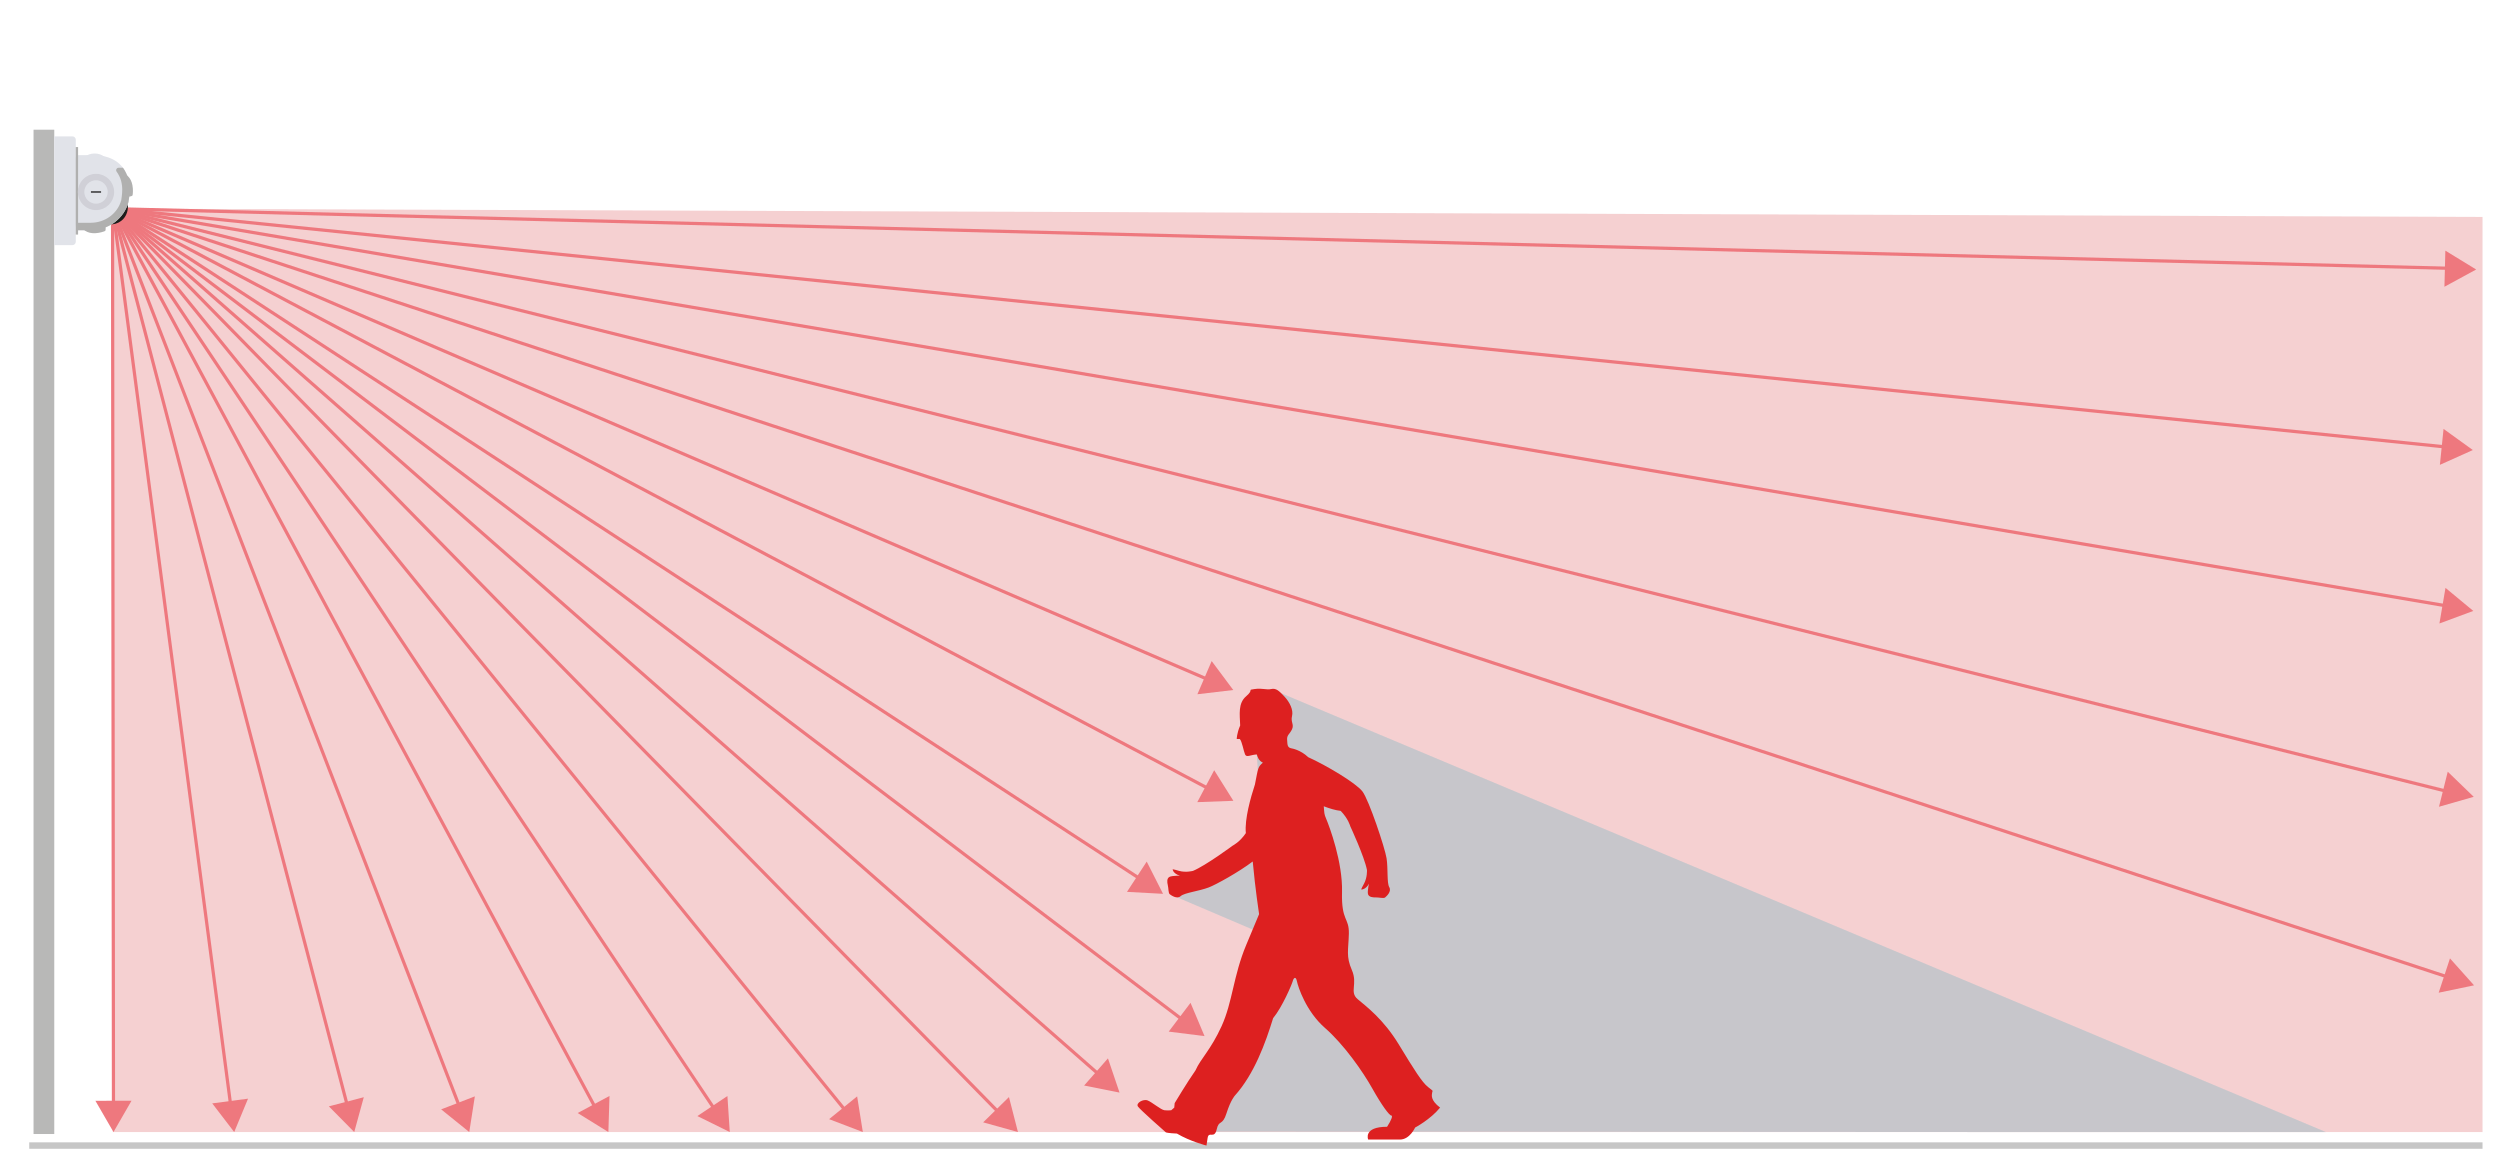 <?xml version="1.0" encoding="utf-8"?>
<!-- Generator: Adobe Illustrator 23.0.1, SVG Export Plug-In . SVG Version: 6.00 Build 0)  -->
<svg version="1.1" id="Слой_1" xmlns="http://www.w3.org/2000/svg" xmlns:xlink="http://www.w3.org/1999/xlink" x="0px" y="0px"
	 width="651.969px" height="304.132px" viewBox="0 0 651.969 304.132"
	 style="enable-background:new 0 0 651.969 304.132;" xml:space="preserve">
<style type="text/css">
	.st0{opacity:0.2;fill:#CF151A;enable-background:new    ;}
	.st1{opacity:0.92;fill:#C3C6CB;enable-background:new    ;}
	.st2{fill:none;stroke:#EE787E;stroke-width:0.841;stroke-miterlimit:10;}
	.st3{fill:#EE787E;}
	.st4{fill:#B8B8B7;}
	.st5{fill:none;stroke:#C6C6C6;stroke-width:1.683;stroke-miterlimit:2.613;}
	.st6{fill:#1D1D1B;}
	.st7{fill:#E1E3E9;}
	.st8{fill:#B0B0AF;}
	.st9{fill:none;stroke:#D0D0D7;stroke-width:1.683;stroke-miterlimit:10;}
	.st10{fill:#5A5A5C;}
	.st11{fill:#DD2020;}
</style>
<polygon class="st0" points="647.411,56.572 647.411,295.222 159.046,295.222 47.38,295.222 
	29.418,295.222 29.418,54.414 "/>
<path class="st1" d="M515.508,295.222h91.059L331.517,179.693c0,0-3.75,10.561-3.999,11.308
	c-0.249,0.747,1.792,28.848,1.792,28.848l-23.501,13.663l25.59,10.921
	l-22.873,50.666L515.508,295.222z"/>
<g>
	<g>
		<line class="st2" x1="119.937" y1="288.898" x2="29.418" y2="54.414"/>
		<g>
			<polygon class="st3" points="115.046,289.308 122.378,295.222 123.835,285.915 			"/>
		</g>
	</g>
</g>
<g>
	<g>
		<line class="st2" x1="90.666" y1="288.663" x2="29.418" y2="54.414"/>
		<g>
			<polygon class="st3" points="85.76,288.521 92.38,295.222 94.874,286.138 			"/>
		</g>
	</g>
</g>
<g>
	<g>
		<line class="st2" x1="60.194" y1="288.501" x2="29.418" y2="54.414"/>
		<g>
			<polygon class="st3" points="55.345,287.748 61.078,295.222 64.685,286.52 			"/>
		</g>
	</g>
</g>
<g>
	<g>
		<line class="st2" x1="155.451" y1="289.249" x2="29.418" y2="54.414"/>
		<g>
			<polygon class="st3" points="150.648,290.262 158.656,295.222 158.95,285.807 			"/>
		</g>
	</g>
</g>
<g>
	<g>
		<line class="st2" x1="186.55" y1="289.585" x2="29.418" y2="54.414"/>
		<g>
			<polygon class="st3" points="181.868,291.056 190.316,295.222 189.701,285.822 			"/>
		</g>
	</g>
</g>
<g>
	<g>
		<line class="st2" x1="260.724" y1="290.381" x2="29.418" y2="54.414"/>
		<g>
			<polygon class="st3" points="256.396,292.694 265.47,295.222 263.124,286.099 			"/>
		</g>
	</g>
</g>
<g>
	<g>
		<line class="st2" x1="286.867" y1="280.46" x2="29.418" y2="54.414"/>
		<g>
			<polygon class="st3" points="282.723,283.09 291.961,284.932 288.939,276.01 			"/>
		</g>
	</g>
</g>
<g>
	<g>
		<line class="st2" x1="220.743" y1="289.96" x2="29.418" y2="54.414"/>
		<g>
			<polygon class="st3" points="216.218,291.86 225.018,295.222 223.531,285.92 			"/>
		</g>
	</g>
</g>
<g>
	<g>
		<line class="st2" x1="312.266" y1="268.883" x2="29.418" y2="54.414"/>
		<g>
			<polygon class="st3" points="304.783,269.031 314.129,270.206 310.475,261.524 			"/>
		</g>
	</g>
</g>
<g>
	<g>
		<line class="st2" x1="299.464" y1="230.591" x2="29.473" y2="54.414"/>
		<g>
			<polygon class="st3" points="293.903,232.586 303.308,233.099 299.051,224.696 			"/>
		</g>
	</g>
</g>
<g>
	<g>
		<line class="st2" x1="318.716" y1="207.541" x2="29.937" y2="54.689"/>
		<g>
			<polygon class="st3" points="312.237,209.19 321.65,208.843 316.644,200.863 			"/>
		</g>
	</g>
</g>
<g>
	<g>
		<line class="st2" x1="318.494" y1="178.698" x2="29.473" y2="54.414"/>
		<g>
			<polygon class="st3" points="312.266,181.052 321.621,179.948 315.988,172.397 			"/>
		</g>
	</g>
</g>
<g>
	<g>
		<line class="st2" x1="642.792" y1="256.264" x2="29.418" y2="54.414"/>
		<g>
			<polygon class="st3" points="635.977,258.885 645.199,256.961 638.922,249.936 			"/>
		</g>
	</g>
</g>
<g>
	<g>
		<line class="st2" x1="642.792" y1="207.541" x2="29.418" y2="54.414"/>
		<g>
			<polygon class="st3" points="636.06,210.394 645.116,207.8 638.342,201.253 			"/>
		</g>
	</g>
</g>
<g>
	<g>
		<line class="st2" x1="642.792" y1="117.067" x2="29.418" y2="54.414"/>
		<g>
			<polygon class="st3" points="636.291,121.225 644.885,117.367 637.248,111.852 			"/>
		</g>
	</g>
</g>
<g>
	<g>
		<line class="st2" x1="642.792" y1="158.819" x2="29.418" y2="54.414"/>
		<g>
			<polygon class="st3" points="636.172,162.597 645.004,159.323 637.753,153.31 			"/>
		</g>
	</g>
</g>
<g>
	<g>
		<line class="st2" x1="642.792" y1="70.075" x2="29.418" y2="54.414"/>
		<g>
			<polygon class="st3" points="637.478,74.784 645.753,70.283 637.718,65.366 			"/>
		</g>
	</g>
</g>
<g>
	<g>
		<line class="st2" x1="29.59" y1="288.443" x2="29.35" y2="54.414"/>
		<g>
			<polygon class="st3" points="24.878,287.069 29.597,295.222 34.299,287.06 			"/>
		</g>
	</g>
</g>
<rect x="8.748" y="33.827" class="st4" width="5.404" height="261.909"/>
<line class="st5" x1="647.411" y1="298.75" x2="7.625" y2="298.75"/>
<path class="st2" d="M29.35,54.414"/>
<path class="st2" d="M29.418,54.414"/>
<path class="st2" d="M29.418,54.414"/>
<path class="st2" d="M29.418,54.414"/>
<path class="st2" d="M29.418,54.414"/>
<path class="st2" d="M29.418,54.414"/>
<path class="st2" d="M29.418,54.414"/>
<path class="st2" d="M29.418,54.414"/>
<g>
	<g>
		<path class="st6" d="M33.082,55.524c0.009-0.028,0.019-0.057,0.028-0.085
			c0.009-0.028,0.019-0.057,0.028-0.085c0.735-2.274-0.492-4.687-2.679-5.403
			l-2.462-0.806c-2.218-0.727-4.629,0.552-5.384,2.856v0
			c-0.755,2.304,0.432,4.761,2.65,5.488l2.462,0.806
			C29.912,59.011,32.329,57.792,33.082,55.524z"/>
	</g>
	<g>
		<path class="st7" d="M24.752,40.033c-0.024-0-0.049-0-0.073-0
			c-0.024,0-0.049,0-0.073,0c-1.95,0.009-3.507,1.35-3.505,2.957
			l0.002,1.809c0.002,1.63,1.607,2.95,3.585,2.948h0
			c1.978-0.002,3.58-1.326,3.579-2.956l-0.002-1.809
			C28.262,41.375,26.702,40.037,24.752,40.033z"/>
	</g>
	<path class="st7" d="M14.148,35.563h4.733c0.489,0,0.885,0.396,0.885,0.885v26.593
		c0,0.489-0.396,0.885-0.885,0.885h-4.733V35.563z"/>
	<path class="st7" d="M33.823,49.282c-0.012-1.309-0.333-2.517-0.36-2.614
		c-1.21-4.332-4.689-6.207-9.187-6.207l-3.87,0
		c-0.484,0.561-0.777,0.269-0.777,1.05v16.753c0,0.668,0.24,1.288,0.642,1.776
		l3.366,0c4.556,0,8.699-2.957,9.868-7.361
		C33.537,52.562,33.837,50.85,33.823,49.282z"/>
	<path class="st8" d="M34.532,48.284c-0.394-2.057-1.686-3.146-3.253-3.209l0.005,0.272
		c-0.178,0.231,0.463,0.325,0.45,0.657l0.53,1.833
		c0.009,0.031,0.013,0.058,0.013,0.091c-0.001,0.457,0.119,3.129,0.246,3.334l0,0
		c1.171,0.134,1.728-0.087,1.938-0.209c0.07-0.041,0.114-0.117,0.128-0.209
		C34.645,50.484,34.759,49.467,34.532,48.284z"/>
	<path class="st8" d="M27.325,60.276c0.087-0.036,0.15-0.096,0.174-0.174
		c0.07-0.233,0.155-0.826-0.248-1.933l0,0c-0.229-0.075-2.855,0.431-3.299,0.539
		c-0.033,0.008-0.059,0.01-0.092,0.009l-1.906-0.088
		c-0.319,0.09-0.56-0.512-0.744-0.284l-0.266,0.058
		c0.427,1.509,1.787,2.511,3.879,2.415C26.027,60.762,26.99,60.414,27.325,60.276z"
		/>
	<path class="st8" d="M20.038,58.032c0,0.668-0.169,1.521,0.233,2.01h3.366
		c4.556,0,8.699-2.957,9.868-7.361c0.031-0.118,0.331-1.83,0.317-3.398
		c-0.012-1.309-0.333-2.517-0.36-2.614c-0.299-1.069-0.775-2.05-1.388-2.922
		h-1.138c-0.526,0-0.833,0.595-0.523,1.02c0.526,0.722,0.93,1.535,1.176,2.419
		c0.003,0.01,0.281,1.036,0.29,2.113c0.011,1.232-0.209,2.634-0.264,2.928
		c-0.941,3.459-4.214,5.871-7.978,5.871h-3.242L20.038,58.032z"/>
	<rect x="19.749" y="38.35" class="st8" width="0.616" height="22.823"/>
	<circle class="st9" cx="25.038" cy="50.065" r="3.89"/>
	<rect x="23.716" y="49.815" class="st10" width="2.643" height="0.5"/>
</g>
<g>
	<path class="st11" d="M373.488,284.933c0.097-0.682,0.491-0.191-1.087-1.462
		c-1.582-1.27-3.556-4.418-7.602-11.075c-4.047-6.665-8.588-9.998-10.771-11.856
		c-2.174-1.864,0.099-3.923-1.473-7.55c-1.58-3.625-0.892-5.199-0.789-9.501
		c0.087-4.316-1.982-3.14-1.783-10.874c0.197-7.746-3.264-17.055-4.146-19.111
		c-0.542-1.264-0.46-1.43-0.613-3.237c1.562,0.598,3.087,1.053,4.404,1.199
		c1.986,2.022,2.505,4.002,2.505,4.002s3.675,7.89,4.357,11.42
		c0,0,0.112,1.88-0.738,3.501c-0.854,1.627-0.97,1.704-0.333,1.529
		c0.643-0.17,1.29-0.83,1.511-1.383c0.215-0.558-0.414,1.915-0.164,2.669
		c0.241,0.753,1.221,0.858,2.043,0.828c0.815-0.022,2.049,0.335,2.418,0.008
		c0.377-0.321,1.744-1.534,1.075-2.68c-0.663-1.14-0.276-4.864-0.708-7.564
		c-0.428-2.692-4.578-15.142-6.278-17.387c-1.694-2.231-9.558-6.876-14.14-8.937
		c-2.085-1.97-4.331-2.3-4.331-2.3c-1.181-0.199-1.081-0.976-1.181-2.245
		c-0.101-1.274,0.694-1.471,1.282-2.746c0.588-1.272-0.393-1.864,0-3.432
		c0.398-1.566-0.588-3.617-1.974-5.087c-1.383-1.469-2.17-2.264-3.456-1.967
		c-1.284,0.294-2.266-0.296-4.343,0c-2.075,0.294,0,0-2.176,1.87
		c-2.17,1.848-1.673,4.698-1.574,7.637c-0.897,2.055-0.897,3.521-0.897,3.521
		h0.797c0.586,0.598,0.984,3.138,1.377,4.026c0.398,0.878,1.383,0.099,3.061,0
		c0.199,0.584,0.402,1.564,1.582,2.148c-1.306,1.142-1.199,1.219-2.073,5.69
		c-1.087,3.312-2.728,9.039-2.367,12.677c-1.58,2.355-3.43,3.266-3.43,3.266
		s-7.016,5.197-10.347,6.582c0,0-1.832,0.501-3.604,0.01
		c-1.781-0.491-1.882-0.588-1.576,0c0.288,0.584,1.077,1.083,1.669,1.178
		c0.596,0.101-1.976,0-2.659,0.398c-0.69,0.391-0.596,1.371-0.402,2.152
		c0.203,0.789,0.106,2.051,0.503,2.355c0.389,0.288,1.87,1.369,2.86,0.485
		c0.988-0.878,4.734-1.274,7.306-2.256c1.868-0.708,7.888-4.034,11.475-6.771
		c0.663,7.235,1.659,13.736,1.659,13.736l-3.361,8.038
		c-3.359,8.024-3.554,14.888-6.412,21.162c-2.862,6.27-5.432,8.416-6.821,11.558
		c-2.075,2.943-5.424,8.523-5.424,8.523l-0.105,1.174l-0.787,0.682
		c0,0-0.893,0.107-1.775,0c-0.89-0.095-3.166-2.053-4.349-2.542
		c-1.185-0.487-3.162,0.685-2.566,1.568c0.59,0.878,7.306,6.761,7.306,6.761
		s0.596,0.201,2.864,0.3c3.448,2.049,7.708,3.128,7.708,3.128l0.296-1.961
		c0.292-1.953,1.773,0.393,2.367-2.258c0.592-2.637,1.481-0.775,2.564-4.209
		c1.085-3.436,2.172-4.594,2.172-4.594c5.036-5.592,7.996-13.724,9.978-20.194
		c2.473-3.036,4.933-8.917,5.132-9.702c0.199-0.785,0.793-1.371,1.083,0.097
		c0.306,1.473,2.377,7.838,7.312,12.15c4.939,4.316,9.878,11.371,12.343,15.781
		c2.466,4.408,4.444,7.049,4.939,7.049c0.491,0,0,1.278-1.091,2.941
		c-6.312,0-4.925,3.333-4.925,3.333h8.288c2.562,0,3.949-3.13,3.949-3.13
		s3.949-2.071,6.517-5.199C372.993,286.886,373.387,285.621,373.488,284.933"/>
</g>
</svg>
